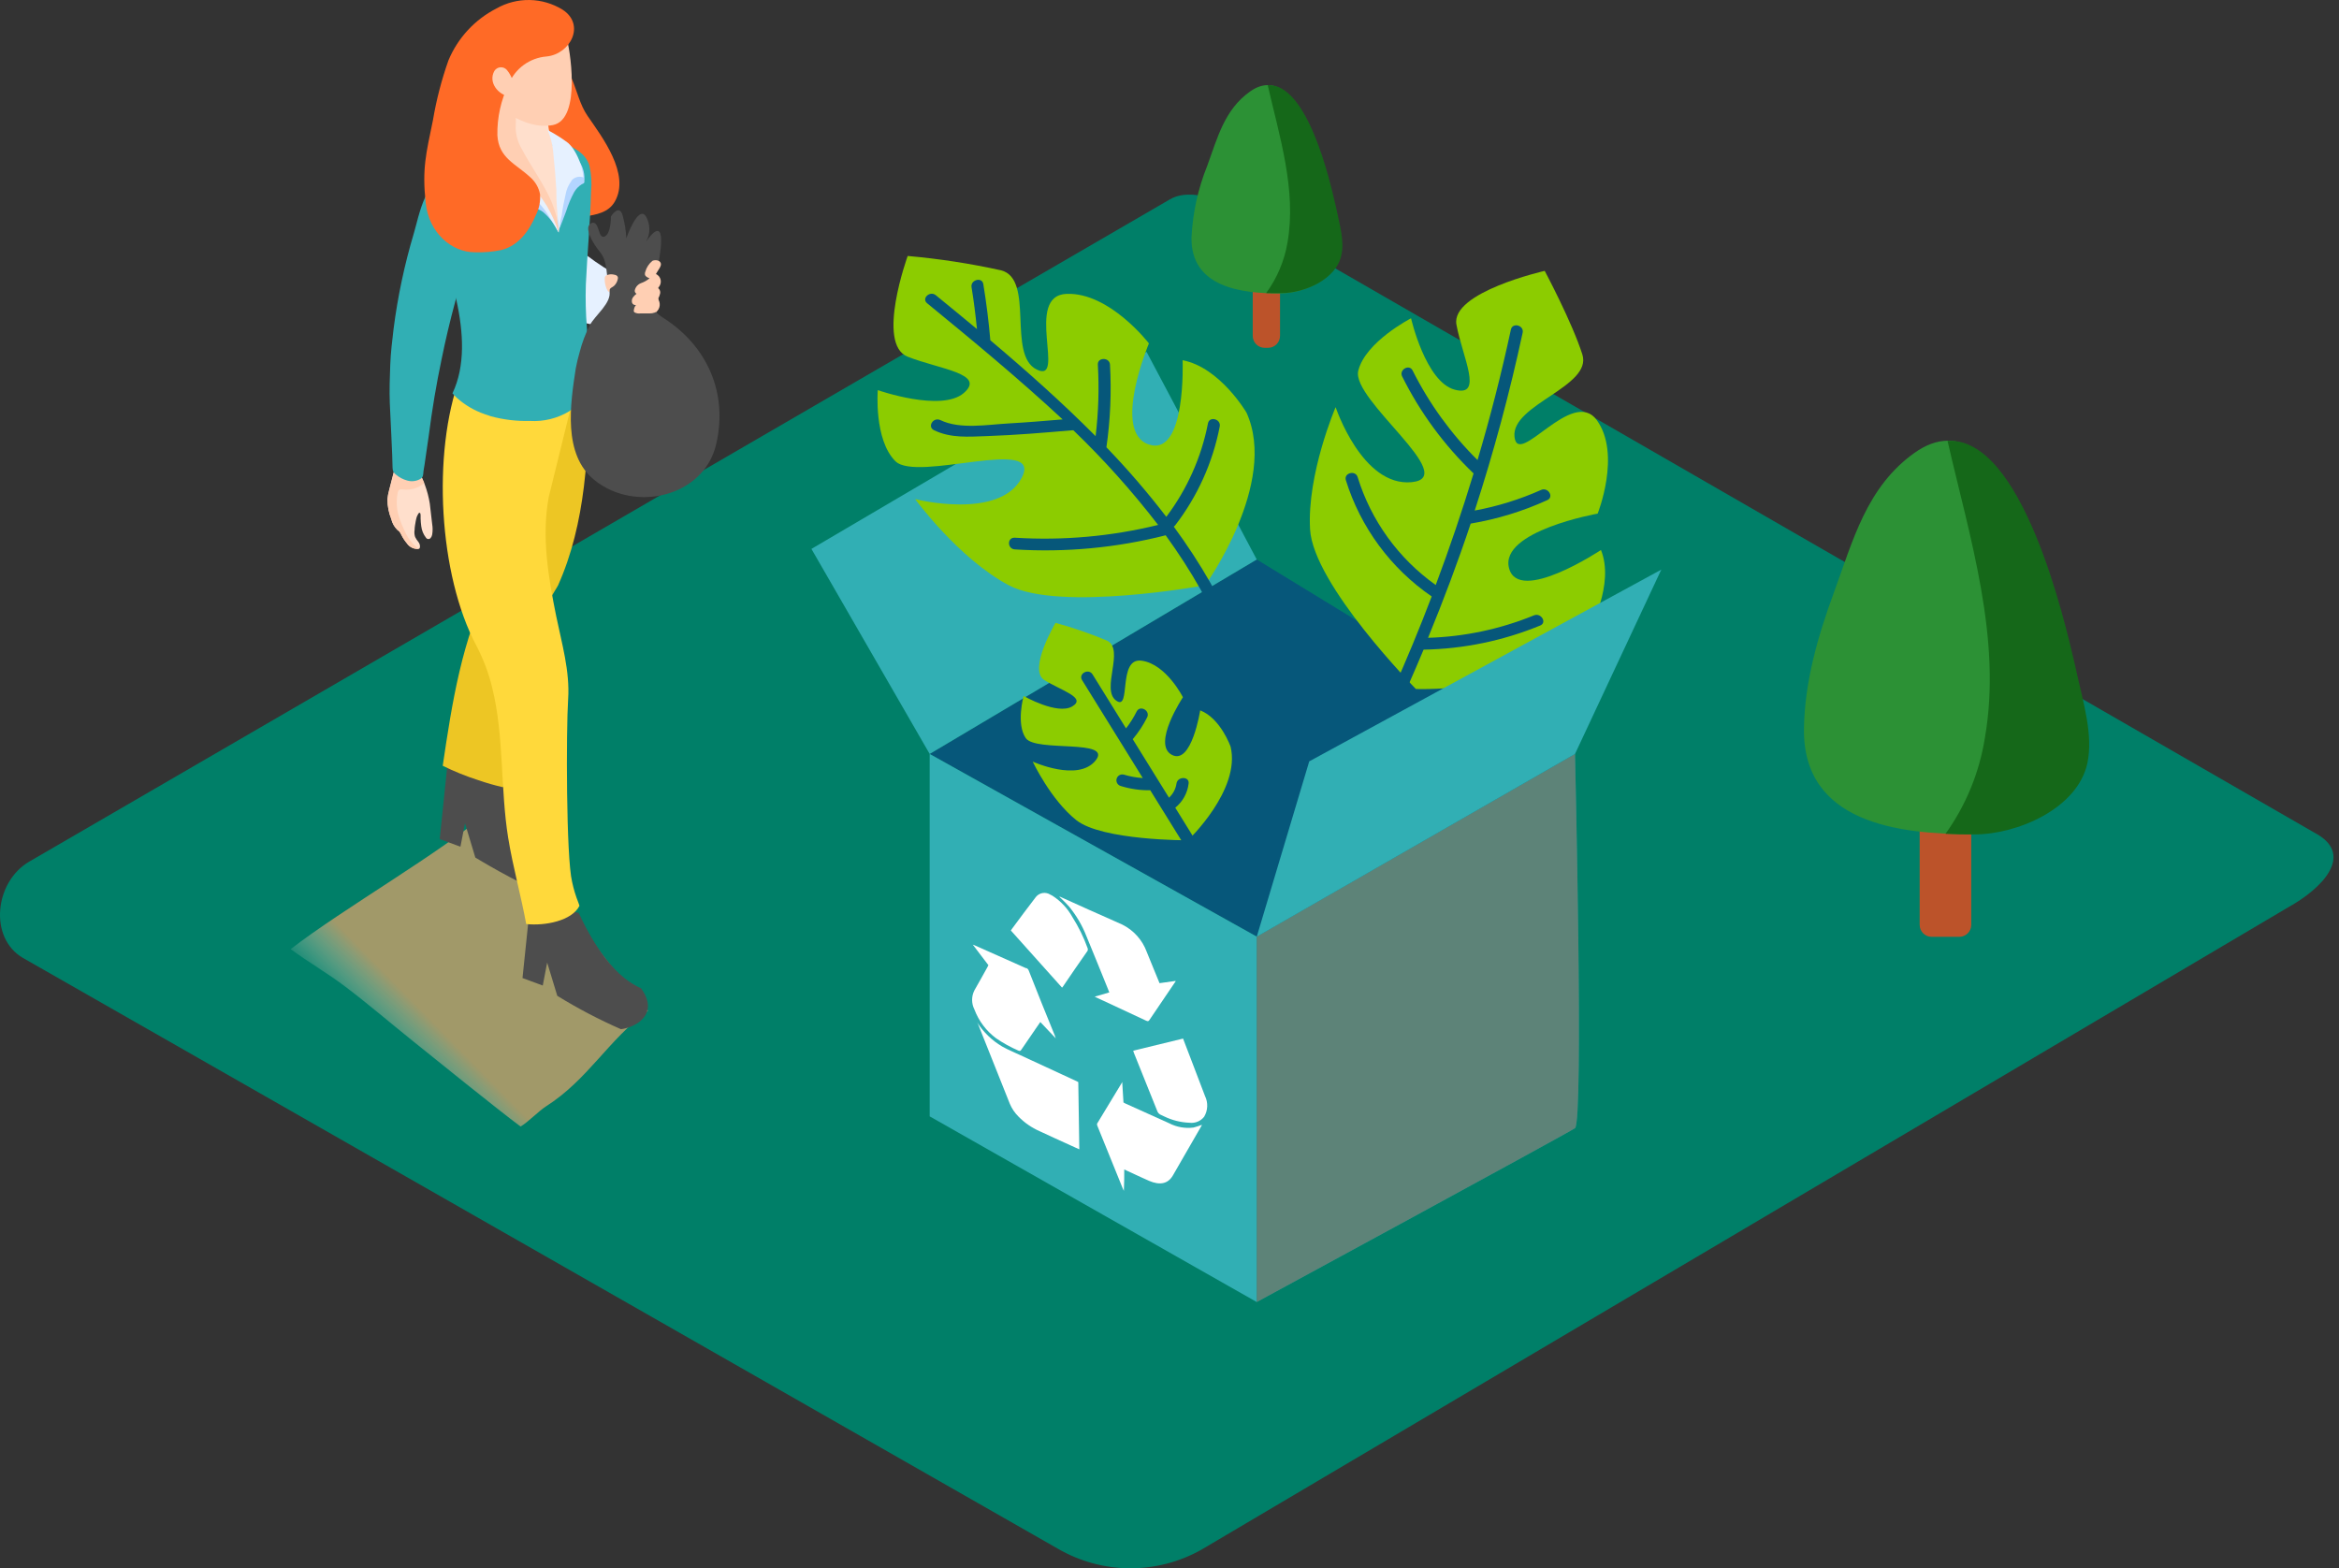 <svg width="346" height="232" viewBox="0 0 346 232" fill="none" xmlns="http://www.w3.org/2000/svg">
<rect x="0" y="0" width="346" height="232" fill="#333333" stroke="none"/>
<path d="M177.728 229.245L338.471 134.227C343.586 131.39 347.983 126.663 342.991 123.542L181.624 30.538C179.203 29.035 175.525 28.052 173.066 29.489L4.334 127.457C-0.791 130.426 -1.699 138.728 3.388 141.706L156.5 229.113C159.721 230.981 163.373 231.976 167.097 232C170.82 232.023 174.484 231.073 177.728 229.245V229.245Z" fill="#007F68"/>
<path d="M187.58 24.685H187.079C186.103 24.685 185.311 25.477 185.311 26.453V49.686C185.311 50.662 186.103 51.454 187.079 51.454H187.58C188.557 51.454 189.349 50.662 189.349 49.686V26.453C189.349 25.477 188.557 24.685 187.58 24.685Z" fill="#BC532A"/>
<path d="M197.301 30.16C196.355 26.123 192.232 8.318 184.904 13.547C181.122 16.223 180.092 20.421 178.588 24.515C177.223 27.896 176.434 31.482 176.253 35.124C176.139 42.528 183.666 43.436 189.434 43.407C192.762 43.407 197.499 41.431 198.274 37.819C198.747 35.644 197.944 33.091 197.48 30.945L197.301 30.16Z" fill="#2C9135"/>
<path d="M197.698 30.945L197.518 30.16C196.696 26.586 193.367 12.252 187.533 12.611C189.264 20.175 191.817 28.146 190.455 35.881C189.997 38.585 188.915 41.146 187.297 43.36C188.072 43.36 188.838 43.407 189.576 43.36C192.904 43.36 197.641 41.384 198.416 37.772C198.918 35.644 198.123 33.082 197.698 30.945Z" fill="#156819"/>
<path d="M289.832 88.028H285.738C284.761 88.028 283.969 88.819 283.969 89.796V136.818C283.969 137.794 284.761 138.586 285.738 138.586H289.832C290.808 138.586 291.6 137.794 291.6 136.818V89.796C291.6 88.819 290.808 88.028 289.832 88.028Z" fill="#BC532A"/>
<path d="M306.615 98.372C304.857 90.742 297.046 57.118 283.194 66.999C276.103 72.057 274.098 79.972 271.261 87.716C268.907 94.126 266.959 100.868 266.855 107.742C266.628 121.736 280.859 123.438 291.751 123.391C298.03 123.391 306.984 119.609 308.45 112.839C309.339 108.726 307.826 103.885 306.946 99.856C306.839 99.346 306.729 98.851 306.615 98.372Z" fill="#2C9135"/>
<path d="M307.277 99.856C307.17 99.358 307.06 98.864 306.946 98.372C305.386 91.621 299.098 64.559 288.092 65.221C291.364 79.489 296.186 94.533 293.614 109.17C292.799 114.285 290.805 119.141 287.79 123.353C289.255 123.429 290.692 123.448 292.082 123.438C298.361 123.438 307.315 119.656 308.781 112.886C309.66 108.726 308.157 103.884 307.277 99.856Z" fill="#156819"/>
<path d="M232.986 111.534L185.907 82.77L137.523 111.534L185.907 138.567L232.986 111.534Z" fill="#06577A"/>
<path d="M137.523 111.534L120.031 81.201L169.606 52.05L185.907 82.77L137.523 111.534Z" fill="#31AFB4"/>
<path d="M178.276 86.581C178.276 86.581 189.131 71.509 184.394 61.051C184.394 61.051 180.489 54.356 174.939 53.288C174.939 53.288 175.496 67.585 169.956 65.76C164.415 63.935 169.956 50.801 169.956 50.801C169.956 50.801 164.15 43.237 157.786 43.473C151.423 43.71 157.786 56.843 153.361 54.669C148.936 52.494 153.087 41.318 148.104 39.994C143.544 38.987 138.923 38.276 134.271 37.866C134.271 37.866 129.543 50.905 134.271 52.768C138.998 54.631 145.891 55.264 142.572 58.139C139.254 61.013 129.845 57.713 129.845 57.713C129.845 57.713 129.259 65.051 132.455 68.228C135.651 71.405 154.458 64.379 151.139 70.686C147.82 76.993 135.377 73.835 135.377 73.835C135.377 73.835 141.74 82.581 149.21 86.571C156.68 90.561 178.276 86.581 178.276 86.581Z" fill="#8CCC00"/>
<path d="M138.431 43.672C140.445 45.317 142.487 46.991 144.52 48.683C144.312 46.603 144.057 44.542 143.717 42.481C143.537 41.393 145.267 40.92 145.456 42.017C145.91 44.778 146.257 47.552 146.497 50.338C151.839 54.848 157.134 59.557 162.07 64.521C162.494 61.011 162.605 57.47 162.401 53.941C162.334 52.825 164.14 52.834 164.197 53.941C164.43 58.023 164.252 62.119 163.668 66.166C166.811 69.427 169.769 72.862 172.527 76.454C175.607 72.371 177.715 67.64 178.692 62.621C178.91 61.524 180.64 61.987 180.432 63.084C179.401 68.422 177.134 73.445 173.813 77.749C173.761 77.811 173.7 77.865 173.634 77.91C181.557 88.699 186.994 100.811 187.467 114.834C187.467 115.95 185.708 115.95 185.671 114.834C185.226 101.322 179.997 89.626 172.433 79.187C165.152 81.042 157.626 81.747 150.127 81.276C148.974 81.21 148.964 79.47 150.127 79.546C157.246 79.99 164.39 79.352 171.317 77.655C167.489 72.684 163.298 68.003 158.779 63.651C158.726 63.656 158.672 63.656 158.618 63.651C154.42 64.011 150.213 64.37 145.995 64.512C143.263 64.606 140.653 64.843 138.166 63.642C137.126 63.141 138.043 61.647 139.112 62.148C142.024 63.557 146.08 62.81 149.191 62.64C151.858 62.488 154.524 62.271 157.191 62.044C150.676 55.992 143.802 50.31 137.183 44.892C136.237 44.173 137.552 42.953 138.431 43.672Z" fill="#06577A"/>
<path d="M209.451 101.927C209.451 101.927 228.504 102.636 235.094 93.19C235.094 93.19 238.876 86.42 236.824 81.362C236.824 81.362 224.589 89.493 223.218 84.019C221.847 78.544 236.333 75.981 236.333 75.981C236.333 75.981 239.85 67.197 236.219 62.167C232.588 57.137 224.504 69.353 224.031 64.588C223.558 59.822 235.586 57.193 234.073 52.437C232.56 47.681 228.504 40.07 228.504 40.07C228.504 40.07 214.557 43.228 215.446 48.031C216.334 52.834 219.502 58.801 215.19 57.647C210.879 56.494 208.732 47.086 208.732 47.086C208.732 47.086 201.981 50.556 200.922 54.849C199.863 59.141 216.117 70.639 208.808 71.329C201.499 72.02 197.575 60.229 197.575 60.229C197.575 60.229 193.329 70.091 193.793 78.298C194.256 86.505 209.451 101.927 209.451 101.927Z" fill="#8CCC00"/>
<path d="M199.088 71.036C198.757 69.968 200.497 69.504 200.828 70.573C202.818 77.022 206.879 82.635 212.382 86.543C214.425 81.097 216.29 75.594 217.98 70.034C213.657 65.898 210.084 61.045 207.418 55.69C206.917 54.688 208.477 53.799 208.969 54.82C211.426 59.725 214.668 64.197 218.566 68.058C220.457 61.685 222.102 55.255 223.502 48.749C223.738 47.662 225.469 48.116 225.242 49.213C223.329 58.1 220.962 66.883 218.15 75.527C221.527 74.904 224.819 73.882 227.955 72.483C228.995 72.01 229.913 73.504 228.901 73.977C225.287 75.628 221.472 76.798 217.554 77.456V77.456C215.663 83.13 213.526 88.803 211.248 94.353C216.623 94.192 221.927 93.068 226.906 91.034C227.955 90.599 228.882 92.093 227.851 92.528C222.37 94.787 216.514 96 210.586 96.103C207.692 103.036 204.512 109.866 201.045 116.592C200.525 117.585 198.974 116.715 199.494 115.723C204.109 106.801 208.213 97.624 211.786 88.236V88.236C205.742 84.092 201.268 78.033 199.088 71.036V71.036Z" fill="#06577A"/>
<path d="M175.733 124.308C175.733 124.308 183.571 116.867 182.04 110.465C182.04 110.465 180.565 106.258 177.539 105.085C177.539 105.085 176.272 113.255 173.331 111.657C170.391 110.059 174.986 103.147 174.986 103.147C174.986 103.147 172.527 98.249 168.887 97.738C165.247 97.228 167.403 105.303 165.105 103.638C162.807 101.974 166.429 96.074 163.753 94.769C161.275 93.729 158.733 92.851 156.141 92.141C156.141 92.141 152.028 99.062 154.486 100.603C156.945 102.145 160.803 103.213 158.6 104.508C156.396 105.804 151.423 102.958 151.423 102.958C151.423 102.958 150.279 107.061 151.735 109.189C153.191 111.316 164.651 109.264 162.07 112.498C159.488 115.732 152.766 112.668 152.766 112.668C152.766 112.668 155.404 118.285 159.205 121.32C163.006 124.355 175.733 124.308 175.733 124.308Z" fill="#8CCC00"/>
<path d="M161.616 99.762L166.57 107.752C167.175 106.974 167.701 106.138 168.14 105.255C168.641 104.253 170.192 105.123 169.691 106.125C169.124 107.254 168.429 108.314 167.62 109.283L167.554 109.34L172.925 118.001C173.523 117.457 173.914 116.722 174.031 115.921C174.173 114.834 175.979 114.815 175.827 115.921C175.661 117.322 174.951 118.602 173.851 119.486L180.565 130.322C181.16 131.267 179.619 132.156 179.014 131.192L170.154 116.905C168.67 116.928 167.192 116.714 165.776 116.271C165.554 116.207 165.367 116.058 165.255 115.855C165.143 115.653 165.117 115.415 165.18 115.193C165.244 114.971 165.394 114.784 165.596 114.672C165.798 114.56 166.036 114.533 166.258 114.597C167.166 114.871 168.102 115.039 169.048 115.099L160.075 100.622C159.469 99.677 161.02 98.807 161.616 99.762Z" fill="#06577A"/>
<path d="M185.907 192.614V138.557L137.523 111.534V165.146L185.907 192.614Z" fill="#31AFB4"/>
<path d="M185.907 138.557L232.985 111.534C232.985 111.534 234.29 166.026 232.985 166.895C231.681 167.765 185.907 192.614 185.907 192.614V138.557Z" fill="#31AFB4"/>
<path opacity="0.42" d="M185.907 138.557L232.985 111.534C232.985 111.534 234.29 166.026 232.985 166.895C231.681 167.765 185.907 192.614 185.907 192.614V138.557Z" fill="#9B4726"/>
<path d="M232.986 111.534L245.75 84.264L193.67 112.631L185.907 138.567L232.986 111.534Z" fill="#31AFB4"/>
<path d="M144.511 151.18C145.449 152.671 146.729 153.916 148.246 154.811C148.719 155.076 149.191 155.303 149.674 155.52L150.146 155.738L150.818 156.041L159.261 159.946L159.507 160.078L159.659 170.025L158.987 169.723L156.018 168.37L153.787 167.34C152.605 166.823 151.536 166.081 150.638 165.156C150.096 164.614 149.666 163.971 149.371 163.265C147.789 159.312 146.213 155.36 144.643 151.407L144.511 151.18Z" fill="white"/>
<path d="M151.829 143.209C151.915 143.245 151.991 143.3 152.053 143.368C152.115 143.437 152.161 143.518 152.189 143.607C153.449 146.821 154.739 150.033 156.056 153.242C156.056 153.327 156.113 153.421 156.179 153.61L153.891 151.19L153.238 152.135L151.063 155.312C150.959 155.473 150.846 155.511 150.619 155.407C149.482 154.91 148.393 154.308 147.366 153.61C145.902 152.526 144.783 151.042 144.142 149.337C143.917 148.898 143.8 148.412 143.8 147.918C143.8 147.425 143.917 146.939 144.142 146.5C144.813 145.346 145.447 144.174 146.099 143.011C146.099 142.945 146.166 142.869 146.213 142.784L143.906 139.749L144.152 139.834L151.782 143.228L151.829 143.209Z" fill="white"/>
<path d="M155.385 132.355L155.668 132.497C156.911 133.294 157.935 134.389 158.647 135.683C159.561 137.124 160.312 138.662 160.888 140.269C160.937 140.39 160.937 140.526 160.888 140.647C159.627 142.444 158.391 144.237 157.181 146.027L157.096 146.094L149.532 137.65C149.58 137.568 149.634 137.489 149.692 137.413C150.865 135.834 152.037 134.236 153.238 132.686C153.491 132.374 153.851 132.167 154.248 132.106C154.644 132.045 155.05 132.134 155.385 132.355V132.355Z" fill="white"/>
<path d="M166.022 136.78C167.698 137.615 168.99 139.06 169.634 140.817C170.268 142.34 170.863 143.871 171.525 145.441L173.898 145.11V145.186L173.643 145.555C172.423 147.342 171.213 149.119 170.012 150.916C169.899 151.095 169.766 151.095 169.539 150.991C167.119 149.857 164.698 148.741 162.278 147.606L161.937 147.436L164.093 146.812L163.895 146.302C162.836 143.692 161.786 141.082 160.708 138.482C160.087 136.901 159.222 135.427 158.146 134.113C157.805 133.716 157.427 133.357 157.058 132.998C156.964 132.894 156.85 132.809 156.746 132.714V132.629L159.583 133.905L160.982 134.539C162.646 135.286 164.339 136.014 166.022 136.78Z" fill="white"/>
<path d="M166.003 160.05C166.069 161.128 166.126 162.102 166.192 163.094L166.476 163.246C168.632 164.191 170.797 165.222 172.953 166.167C174.058 166.739 175.312 166.96 176.546 166.801C176.97 166.692 177.387 166.556 177.794 166.394L177.728 166.555C176.319 169.004 174.891 171.472 173.492 173.902C172.764 175.15 171.553 175.358 169.984 174.687L168.887 174.195L166.693 173.183L166.306 173.004C166.306 174.044 166.306 175.056 166.249 176.171C166.154 175.954 166.098 175.84 166.05 175.727L162.363 166.631C162.278 166.423 162.221 166.253 162.363 166.101L165.937 160.201L166.003 160.05Z" fill="white"/>
<path d="M175.005 153.639L176.272 156.948C176.934 158.679 177.605 160.418 178.257 162.149C178.491 162.629 178.601 163.159 178.577 163.693C178.554 164.226 178.399 164.745 178.125 165.203C177.873 165.523 177.544 165.772 177.168 165.928C176.792 166.084 176.383 166.14 175.979 166.092C174.666 166.044 173.377 165.722 172.196 165.146L171.582 164.853C171.437 164.763 171.32 164.636 171.241 164.484C170.056 161.547 168.874 158.606 167.696 155.662C167.696 155.596 167.696 155.53 167.62 155.435L175.005 153.639Z" fill="white"/>
<path style="mix-blend-mode:multiply" opacity="0.63" d="M51.034 145.923C54.41 148.476 57.653 151.256 60.934 153.894C64.215 156.532 73.689 164.191 77.008 166.65C78.096 166.016 79.675 164.371 80.734 163.69C87.022 159.681 89.858 153.951 95.862 149.507C89.594 142.586 76.29 123.599 71.94 120.252C65.841 125.745 50.542 134.539 42.997 140.411C45.607 142.33 48.443 143.957 51.034 145.923Z" fill="url(#paint0_linear_809:3111)"/>
<path d="M90.52 40.268C88.831 39.288 87.228 38.169 85.726 36.921C84.1 39.663 85.291 44.485 85.726 47.728C86 47.53 87.371 48.069 87.683 47.974C87.995 47.88 88.459 47.7 88.837 47.558C89.215 47.416 89.877 47.189 90.388 46.972C91.527 46.476 92.601 45.841 93.584 45.081C93.714 44.997 93.819 44.879 93.886 44.74C93.933 44.573 93.933 44.397 93.886 44.23C93.74 43.387 93.68 42.532 93.707 41.677C93.726 41.488 93.704 41.298 93.64 41.119C93.451 40.693 92.572 40.835 92.184 40.741C91.617 40.63 91.061 40.472 90.52 40.268V40.268Z" fill="#E6F1FF"/>
<path d="M84.582 11.646C85.376 13.49 85.773 15.476 86.918 17.149C89.092 20.298 93.243 25.744 90.965 29.791C90.019 31.465 88.194 31.758 86.464 32.032L80.072 17.045" fill="#FF6A26"/>
<path d="M82.436 86.798L82.549 86.6C86.644 77.475 87.154 66.743 87.031 56.834C86.086 57.023 80.98 53.742 80.611 54.706C80.157 55.888 78.9 58.536 77.859 59.207C76.819 59.879 82.209 67.717 81.528 68.729C80.668 70.053 80.28 72.057 79.751 73.561C79.278 74.884 78.805 76.218 78.342 77.541C77.604 79.622 76.857 81.711 76.12 83.791C75.382 85.872 74.039 90.117 75.789 92.018C76.276 92.528 76.917 92.867 77.614 92.982C77.976 93.073 78.359 93.019 78.682 92.831C78.901 92.651 79.081 92.43 79.212 92.178L82.436 86.798Z" fill="#EDC624"/>
<path d="M79.92 131.863C80.925 131.734 81.882 131.354 82.7 130.757C84.667 129.225 84.147 127.306 82.965 125.698C82.065 125.276 81.217 124.749 80.441 124.129C76.327 120.847 73.557 114.285 73.557 114.285L66.219 112.782L65.047 124.129L68.111 125.254L68.782 121.784L70.314 126.861C70.314 126.861 76.554 130.653 79.92 131.863Z" fill="#4D4D4D"/>
<path d="M91.853 152.249C92.837 152.125 93.774 151.754 94.576 151.171C96.468 149.668 95.985 147.795 94.841 146.216C93.958 145.805 93.126 145.291 92.364 144.685C88.336 141.47 85.622 135.05 85.622 135.05L78.445 133.574L77.292 144.685L80.289 145.791L80.942 142.396L82.436 147.313C85.456 149.177 88.603 150.826 91.853 152.249V152.249Z" fill="#4D4D4D"/>
<path d="M77.245 101.587C77.111 100.699 76.876 99.83 76.545 98.996C75.041 94.713 73.708 90.354 72.63 85.957V86.051C68.328 94.561 66.872 103.941 65.492 113.283C67.189 114.121 68.946 114.832 70.749 115.411C71.949 115.826 73.17 116.176 74.408 116.46C74.578 115.978 74.748 115.515 74.89 115.013C75.429 113.302 75.836 111.534 76.186 109.775C76.535 108.016 76.914 106.163 77.131 104.329C77.284 103.423 77.323 102.502 77.245 101.587V101.587Z" fill="#EDC624"/>
<path d="M84.544 59.85C84.024 60.89 81.433 57.572 80.28 57.713C76.412 58.177 73.841 59.387 70.664 57.061C70.049 56.617 68.498 56.333 68.044 55.756C63.884 67.046 64.915 85.068 70.446 95.469C71.507 97.488 72.311 99.632 72.838 101.851C74.588 109 74.001 116.706 75.174 123.949C75.864 128.223 77.065 132.459 77.84 136.695C80.611 136.997 84.61 136.222 85.717 134C85.681 133.855 85.634 133.712 85.575 133.575C85.17 132.564 84.854 131.52 84.629 130.454C83.74 126.852 83.74 107.988 84.043 103.431C84.317 99.27 83.097 95.157 82.275 91.138C81.112 85.399 80.081 79.338 81.178 73.513" fill="#FFD93B"/>
<path d="M86.814 48.428C86.645 46.324 86.595 44.212 86.662 42.102C86.87 37.507 87.315 32.912 87.438 28.316C87.561 27.051 87.481 25.774 87.201 24.534C86.539 22.359 84.582 21.877 82.899 20.752C81.831 20.005 81.197 20.1 79.902 20.298C78.469 20.529 77.051 20.844 75.656 21.244C72.887 21.984 70.213 23.041 67.685 24.392C66.484 25.004 65.394 25.813 64.461 26.785C63.64 27.667 63.118 28.785 62.967 29.98C63.126 30.263 63.256 30.561 63.355 30.869C65.794 38.49 70.787 50.073 66.929 58.196C67.137 58.413 67.345 58.631 67.562 58.839C68.766 59.917 70.175 60.744 71.704 61.269C72.025 61.392 72.356 61.496 72.649 61.59C74.52 62.092 76.453 62.322 78.389 62.271C80.427 62.393 82.454 61.895 84.204 60.843C84.774 60.428 85.297 59.953 85.764 59.425L86.076 59.066C86.416 58.676 86.7 58.24 86.918 57.77C87.187 56.895 87.261 55.972 87.135 55.066C87.144 52.891 86.965 50.66 86.814 48.428Z" fill="#31AFB4"/>
<path d="M72.101 22.945V23.125C72.197 24.042 72.522 24.92 73.046 25.678C73.511 26.247 74.104 26.698 74.777 26.992C75.15 27.176 75.539 27.325 75.94 27.437C76.157 27.503 76.384 27.56 76.611 27.607C76.922 27.679 77.238 27.727 77.557 27.749C77.811 27.722 78.069 27.761 78.304 27.862C78.504 27.987 78.68 28.148 78.824 28.335L78.918 28.458C79.668 29.357 80.357 30.304 80.98 31.295C81.289 31.786 81.585 32.288 81.868 32.798C82.001 33.063 82.143 33.309 82.275 33.574C82.343 33.696 82.403 33.822 82.455 33.952C82.455 34.018 82.521 34.103 82.559 34.179C82.594 34.237 82.619 34.301 82.634 34.368C82.634 34.197 82.634 34.018 82.634 33.838C82.634 33.659 82.634 33.63 82.634 33.517C82.654 33.238 82.689 32.96 82.738 32.685C82.814 32.098 82.88 31.503 82.927 30.898C83.052 29.611 83.052 28.316 82.927 27.03C82.767 25.652 82.495 24.289 82.114 22.955C81.934 22.334 81.791 21.702 81.689 21.064C81.632 20.619 81.689 20.005 81.339 19.721C80.989 19.438 80.081 7.429 79.448 12.157C79.23 13.689 77.472 17.764 76.243 16.799C75.359 16.079 74.552 15.271 73.831 14.388C73.541 15.457 73.37 16.554 73.321 17.66C73.344 18.62 73.062 19.564 72.517 20.355C72.278 20.737 72.118 21.163 72.047 21.608C71.975 22.053 71.994 22.508 72.101 22.945V22.945Z" fill="#FFDFCC"/>
<path d="M83.816 5.642C84.195 6.654 86.161 17.65 81.783 18.501C77.405 19.352 72.98 15.164 72.98 15.164C72.232 14.162 71.888 12.916 72.016 11.672C72.144 10.429 72.734 9.279 73.671 8.45C77.018 5.075 83.816 5.642 83.816 5.642Z" fill="#FFCFB3"/>
<path d="M91.106 41.204C91.523 40.732 92.035 40.355 92.61 40.098C92.957 39.921 93.303 39.751 93.65 39.587C94.069 39.385 94.506 39.22 94.955 39.095C95.186 39.013 95.433 38.983 95.677 39.01C95.921 39.036 96.155 39.117 96.364 39.247C96.517 39.385 96.641 39.552 96.729 39.739C96.817 39.925 96.866 40.128 96.874 40.334C96.9 40.75 96.9 41.166 96.874 41.582C96.909 42.522 97.081 43.453 97.385 44.343C97.512 44.83 97.489 45.344 97.319 45.818C97.126 46.195 96.809 46.492 96.42 46.66C96.244 46.741 96.061 46.804 95.872 46.849C95.66 46.899 95.445 46.937 95.229 46.962C94.041 47.167 92.818 47.009 91.721 46.508C91.376 46.308 91.103 46.003 90.942 45.638C90.78 45.273 90.739 44.866 90.823 44.476C90.834 44.41 90.834 44.343 90.823 44.277C90.802 44.212 90.769 44.151 90.728 44.097C90.492 43.633 90.402 43.108 90.469 42.592C90.537 42.076 90.759 41.592 91.106 41.204V41.204Z" fill="#FFBF99"/>
<path d="M86.445 26.974C86.388 27.153 86.227 27.163 86.048 27.267C85.591 27.552 85.211 27.945 84.941 28.411C84.452 29.315 84.053 30.265 83.75 31.247C83.561 31.77 83.362 32.294 83.154 32.817L82.852 33.573C82.795 33.706 82.53 34.15 82.568 34.282C82.487 33.913 82.452 33.535 82.464 33.157C82.458 31.72 82.54 30.283 82.71 28.855C82.76 28.155 82.926 27.468 83.202 26.822C83.636 25.877 84.478 25.215 84.658 24.212C84.667 23.884 84.747 23.561 84.894 23.267C84.907 23.243 84.924 23.223 84.945 23.206C84.967 23.19 84.991 23.178 85.017 23.172C85.045 23.174 85.072 23.182 85.096 23.195C85.12 23.208 85.142 23.226 85.159 23.248C85.927 23.999 86.386 25.012 86.445 26.085C86.463 26.337 86.463 26.589 86.445 26.841C86.452 26.885 86.452 26.93 86.445 26.974V26.974Z" fill="#B3D5FF"/>
<path d="M80.356 31.38C80.019 31.122 79.632 30.937 79.221 30.837C78.809 30.736 78.381 30.721 77.963 30.794C77.228 30.924 76.559 31.305 76.072 31.872C75.38 31.28 74.723 30.649 74.105 29.98C73.129 28.894 72.4 27.608 71.969 26.212C71.538 24.817 71.415 23.344 71.609 21.896C71.609 22.019 71.827 22.34 71.883 22.435C71.993 22.617 72.117 22.791 72.252 22.955C72.523 23.282 72.842 23.565 73.198 23.797C73.547 24.023 73.812 24.317 74.143 24.581C74.543 24.896 74.96 25.19 75.391 25.461C76.975 26.311 78.476 27.308 79.873 28.439C80.692 29.169 81.354 30.058 81.821 31.05C82.287 32.043 82.548 33.12 82.587 34.217C82.587 34.264 82.587 34.311 82.587 34.368C82.066 33.223 81.305 32.204 80.356 31.38Z" fill="#B3D5FF"/>
<path d="M72.101 22.946V23.125C72.383 23.607 72.699 24.069 73.046 24.506C73.913 25.578 74.886 26.56 75.949 27.437C76.167 27.503 76.394 27.56 76.621 27.607C76.932 27.679 77.248 27.727 77.566 27.749C77.821 27.722 78.078 27.761 78.313 27.863C78.514 27.987 78.69 28.148 78.833 28.335L78.928 28.458C79.677 29.357 80.366 30.304 80.989 31.295C81.298 31.787 81.594 32.288 81.878 32.798C82.01 33.063 82.152 33.309 82.284 33.574C82.352 33.696 82.412 33.822 82.464 33.952C82.464 34.018 82.53 34.103 82.568 34.179C82.603 34.237 82.629 34.301 82.644 34.368C82.644 34.198 82.644 34.018 82.644 33.838C82.415 32.018 81.861 30.253 81.008 28.628C79.864 26.378 78.408 24.336 77.226 22.113C76.672 21.189 76.347 20.145 76.28 19.069C76.324 18.313 76.324 17.555 76.28 16.8C75.384 16.081 74.563 15.274 73.831 14.388C73.541 15.457 73.37 16.554 73.321 17.66C73.344 18.621 73.062 19.564 72.517 20.355C72.278 20.737 72.118 21.163 72.047 21.608C71.975 22.053 71.994 22.508 72.101 22.946V22.946Z" fill="#FFCFB3"/>
<path d="M84.544 26.699C84.758 26.451 85.044 26.274 85.363 26.195C85.681 26.115 86.016 26.136 86.322 26.255C86.164 24.871 85.713 23.536 84.998 22.34C84.745 21.901 84.426 21.502 84.053 21.158C83.21 20.523 82.322 19.951 81.396 19.447C81.287 19.365 81.161 19.309 81.027 19.286C81.447 20.27 81.715 21.313 81.821 22.378C81.935 23.456 82.035 24.534 82.124 25.612C82.193 26.469 82.253 27.326 82.303 28.184C82.303 28.931 82.303 29.678 82.36 30.415C82.442 31.764 82.568 33.107 82.738 34.443C82.737 33.586 82.855 32.734 83.088 31.909C83.226 30.854 83.419 29.806 83.665 28.77C83.788 28.058 84.077 27.384 84.507 26.803L84.544 26.699Z" fill="#E6F1FF"/>
<path d="M77.547 29.451C77.1 29.88 76.674 30.327 76.271 30.794C75.146 29.366 74.011 27.957 72.962 26.463C72.052 25.319 71.406 23.989 71.07 22.567C70.929 21.705 71.02 20.82 71.335 20.005C71.496 19.591 71.698 19.195 71.94 18.823C72.131 18.463 72.387 18.142 72.697 17.877C72.786 17.813 72.887 17.768 72.995 17.745C73.102 17.722 73.213 17.722 73.321 17.745C73.264 18.218 73.198 18.691 73.122 19.163C73.025 19.53 72.987 19.91 73.009 20.288C73.142 21.011 73.469 21.684 73.954 22.236C75.363 23.976 76.961 25.527 78.436 27.21C79.359 28.236 80.191 29.34 80.923 30.51C81.631 31.747 82.214 33.052 82.663 34.406C82.184 33.573 81.686 32.751 81.169 31.938C80.769 31.283 80.303 30.672 79.779 30.113C79.447 29.761 79.065 29.462 78.644 29.224C78.162 28.988 77.982 29.035 77.547 29.451Z" fill="#E6F1FF"/>
<path d="M57.313 73.863C57.311 74.862 57.504 75.851 57.88 76.776C58.017 77.378 58.322 77.929 58.759 78.364C58.868 78.447 58.972 78.535 59.071 78.629C59.195 78.781 59.296 78.95 59.374 79.13C59.591 79.571 59.861 79.983 60.178 80.359C60.362 80.637 60.617 80.861 60.915 81.009C61.214 81.157 61.547 81.223 61.88 81.201H61.936C61.975 81.192 62.011 81.172 62.04 81.144C62.075 81.103 62.101 81.054 62.116 81.002C62.139 80.855 62.13 80.706 62.091 80.562C62.052 80.419 61.983 80.285 61.889 80.17C61.7 79.944 61.538 79.697 61.407 79.433C61.296 79.091 61.27 78.728 61.331 78.374C61.331 77.958 61.426 77.542 61.492 77.126C61.535 76.889 61.592 76.656 61.662 76.426C61.719 76.293 61.785 76.161 61.851 76.048C61.917 75.934 61.984 75.83 62.097 75.868C62.211 75.906 62.211 76.114 62.22 76.246V76.71C62.232 77.089 62.264 77.468 62.315 77.844C62.389 78.465 62.63 79.053 63.014 79.546C63.062 79.612 63.123 79.667 63.194 79.707C63.278 79.745 63.373 79.755 63.464 79.734C63.554 79.714 63.635 79.664 63.695 79.593C63.819 79.448 63.901 79.272 63.931 79.083C64.017 78.57 64.017 78.046 63.931 77.532C63.818 76.53 63.705 75.528 63.582 74.516C63.43 73.547 63.18 72.597 62.835 71.679C62.809 71.595 62.777 71.513 62.74 71.433C62.527 70.983 62.338 70.523 62.173 70.053C62.059 69.665 62.059 69.221 61.946 68.852C61.946 69.022 61.379 69.192 61.275 69.192C60.846 69.186 60.419 69.145 59.998 69.07C59.487 68.993 59.004 68.784 58.599 68.464C58.258 69.807 57.899 71.15 57.559 72.492C57.435 72.941 57.353 73.4 57.313 73.863V73.863Z" fill="#FFDFCC"/>
<path d="M57.313 73.863C57.311 74.862 57.504 75.851 57.88 76.775C58.017 77.377 58.322 77.928 58.759 78.364C58.868 78.447 58.972 78.535 59.071 78.629C59.195 78.781 59.296 78.95 59.374 79.13C59.591 79.57 59.861 79.983 60.178 80.359C60.362 80.637 60.617 80.861 60.915 81.009C61.214 81.157 61.547 81.223 61.88 81.201H61.936C61.372 80.759 60.872 80.24 60.452 79.659C60.166 79.205 59.919 78.727 59.714 78.232C59.385 77.526 59.113 76.796 58.901 76.047C58.644 75.013 58.621 73.934 58.835 72.889C58.846 72.763 58.892 72.642 58.967 72.539C59.128 72.36 59.402 72.388 59.639 72.407C60.196 72.475 60.761 72.426 61.298 72.263C61.836 72.1 62.333 71.827 62.759 71.461C62.546 71.011 62.357 70.551 62.192 70.081C62.078 69.693 62.078 69.249 61.965 68.88C61.965 69.05 61.397 69.221 61.293 69.221C60.865 69.215 60.438 69.173 60.017 69.098C59.506 69.021 59.023 68.812 58.617 68.492C58.277 69.835 57.918 71.178 57.577 72.52C57.45 72.959 57.361 73.409 57.313 73.863V73.863Z" fill="#FFCFB3"/>
<path d="M65.321 53.156C66.466 47.513 67.966 41.949 69.813 36.495C70.616 34.131 71.827 31.767 70.304 29.432C69.531 28.114 68.354 27.079 66.948 26.482C63.08 25.291 61.955 32.089 61.208 34.547C59.831 39.161 58.831 43.879 58.22 48.655C58.012 50.414 57.795 52.191 57.729 53.969C57.662 55.746 57.587 57.751 57.662 59.642C57.729 61.287 58.069 67.641 58.069 69.173C58.07 69.373 58.105 69.572 58.173 69.76C58.206 69.83 58.251 69.894 58.305 69.949C58.382 70.051 58.474 70.141 58.58 70.213C59.067 70.63 59.642 70.931 60.263 71.093C60.577 71.182 60.906 71.207 61.231 71.168C61.556 71.129 61.869 71.026 62.154 70.866C62.27 70.808 62.37 70.724 62.447 70.62C62.664 70.327 62.598 69.826 62.683 69.466C62.797 68.927 62.853 68.341 62.939 67.793C63.109 66.658 63.27 65.542 63.43 64.408C63.913 60.635 64.537 56.872 65.321 53.156Z" fill="#31AFB4"/>
<path d="M73.453 1.245C70.25 2.88 67.731 5.597 66.343 8.914C65.321 11.795 64.552 14.759 64.045 17.773C63.024 22.747 62.428 24.912 62.967 29.999C63.44 34.5 66.872 37.327 70.229 37.318C71.558 37.37 72.889 37.255 74.191 36.977C76.763 36.316 78.313 34.093 79.297 31.758C79.766 30.819 79.969 29.769 79.883 28.723C79.696 27.753 79.19 26.875 78.446 26.227C76.271 24.203 73.765 23.39 73.576 20.005C73.528 17.387 74.102 14.794 75.25 12.441C75.713 11.31 76.481 10.33 77.467 9.609C78.454 8.888 79.62 8.455 80.838 8.356C84.384 8.015 86.662 3.628 83.192 1.415C81.732 0.52 80.059 0.031 78.346 0.001C76.633 -0.028 74.944 0.401 73.453 1.245Z" fill="#FF6A26"/>
<path d="M76.072 13.046C75.993 12.049 75.606 11.101 74.966 10.332C74.846 10.2 74.698 10.097 74.532 10.031C74.365 9.966 74.187 9.94 74.009 9.956C73.831 9.971 73.659 10.028 73.507 10.121C73.355 10.214 73.226 10.341 73.132 10.493C72.186 12.185 73.689 14.02 75.344 14.275C75.441 14.29 75.539 14.276 75.628 14.236C75.716 14.195 75.791 14.13 75.844 14.048C75.896 13.966 75.923 13.87 75.921 13.773C75.92 13.675 75.89 13.58 75.836 13.5C75.912 13.452 75.975 13.385 76.016 13.305C76.058 13.225 76.077 13.136 76.072 13.046V13.046Z" fill="#FFCFB3"/>
<path d="M85.755 52.059C86.102 50.704 86.597 49.392 87.23 48.144C88.014 46.613 90.558 44.816 90.142 42.982C89.641 40.722 89.934 38.717 88.771 37.308C87.608 35.9 86.284 33.526 87.485 33.006C88.686 32.486 88.43 35.417 89.423 35.001C90.416 34.585 90.369 32.023 90.369 32.023C90.369 32.023 91.645 29.962 92.147 32.023C92.428 33.077 92.596 34.158 92.648 35.247C92.648 35.247 94.406 30.207 95.56 32.023C95.883 32.588 96.054 33.227 96.057 33.878C96.061 34.529 95.896 35.17 95.579 35.739C95.579 35.739 97.47 32.827 97.754 34.907C98.037 36.987 96.808 41.573 96.808 41.573C96.808 41.573 94.321 44.617 98.122 47.029C104.562 51.113 107.767 58.129 105.914 65.817C104.06 73.504 93.924 75.858 87.948 71.027C83.221 67.244 84.365 59.756 85.168 54.517C85.322 53.688 85.517 52.868 85.755 52.059V52.059Z" fill="#4D4D4D"/>
<path d="M97.612 39.587C97.423 39.915 97.227 40.23 97.026 40.533C97.202 40.611 97.357 40.729 97.479 40.879C97.6 41.028 97.685 41.205 97.725 41.393C97.764 41.584 97.759 41.781 97.71 41.97C97.66 42.158 97.569 42.333 97.442 42.481C97.423 42.496 97.407 42.514 97.396 42.535C97.385 42.556 97.378 42.58 97.376 42.603C97.376 42.651 97.423 42.689 97.461 42.726C97.545 42.818 97.606 42.929 97.638 43.049C97.671 43.169 97.675 43.295 97.65 43.417C97.598 43.661 97.512 43.896 97.394 44.116C97.388 44.154 97.388 44.192 97.394 44.23C97.397 44.297 97.417 44.362 97.451 44.419C97.606 44.743 97.636 45.114 97.536 45.459C97.487 45.628 97.403 45.784 97.289 45.918C97.175 46.052 97.033 46.16 96.874 46.234C96.611 46.331 96.332 46.376 96.052 46.367H94.709C94.441 46.4 94.169 46.357 93.924 46.244C93.855 46.209 93.798 46.153 93.763 46.083C93.748 46.018 93.748 45.95 93.763 45.885C93.786 45.603 93.895 45.335 94.076 45.119C93.949 45.142 93.819 45.117 93.71 45.049C93.602 44.98 93.523 44.874 93.489 44.75C93.459 44.623 93.454 44.491 93.477 44.363C93.5 44.234 93.549 44.111 93.622 44.003C93.772 43.794 93.954 43.609 94.161 43.455C94.066 43.407 93.989 43.329 93.943 43.233C93.897 43.137 93.884 43.029 93.905 42.925C93.963 42.685 94.08 42.464 94.245 42.281C94.41 42.097 94.618 41.958 94.851 41.875C95.303 41.716 95.723 41.475 96.09 41.166C95.796 41.062 95.456 40.911 95.399 40.599C95.384 40.454 95.407 40.307 95.466 40.173C95.645 39.544 96.015 38.986 96.525 38.575C96.81 38.461 97.128 38.461 97.413 38.575C97.867 38.812 97.829 39.209 97.612 39.587Z" fill="#FFCFB3"/>
<path d="M90.851 42.273C90.723 42.382 90.584 42.477 90.435 42.556C90.359 42.598 90.295 42.658 90.247 42.731C90.199 42.803 90.17 42.886 90.161 42.972C90.167 43.013 90.167 43.054 90.161 43.095C90.156 43.116 90.144 43.135 90.126 43.147C90.109 43.159 90.088 43.164 90.066 43.161H90.01C89.891 43.032 89.798 42.881 89.735 42.717C89.532 42.236 89.435 41.717 89.452 41.195C89.444 41.108 89.461 41.021 89.499 40.943C89.537 40.864 89.596 40.798 89.669 40.75C90.017 40.576 90.415 40.529 90.794 40.618C91.154 40.675 91.494 40.835 91.39 41.27C91.318 41.652 91.129 42.002 90.851 42.273V42.273Z" fill="#FFCFB3"/>
<defs>
<linearGradient id="paint0_linear_809:3111" x1="61.571" y1="161.857" x2="68.257" y2="155.306" gradientUnits="userSpaceOnUse">
<stop stop-color="white" stop-opacity="0"/>
<stop offset="0.99" stop-color="#FFA86A"/>
</linearGradient>
</defs>
</svg>
